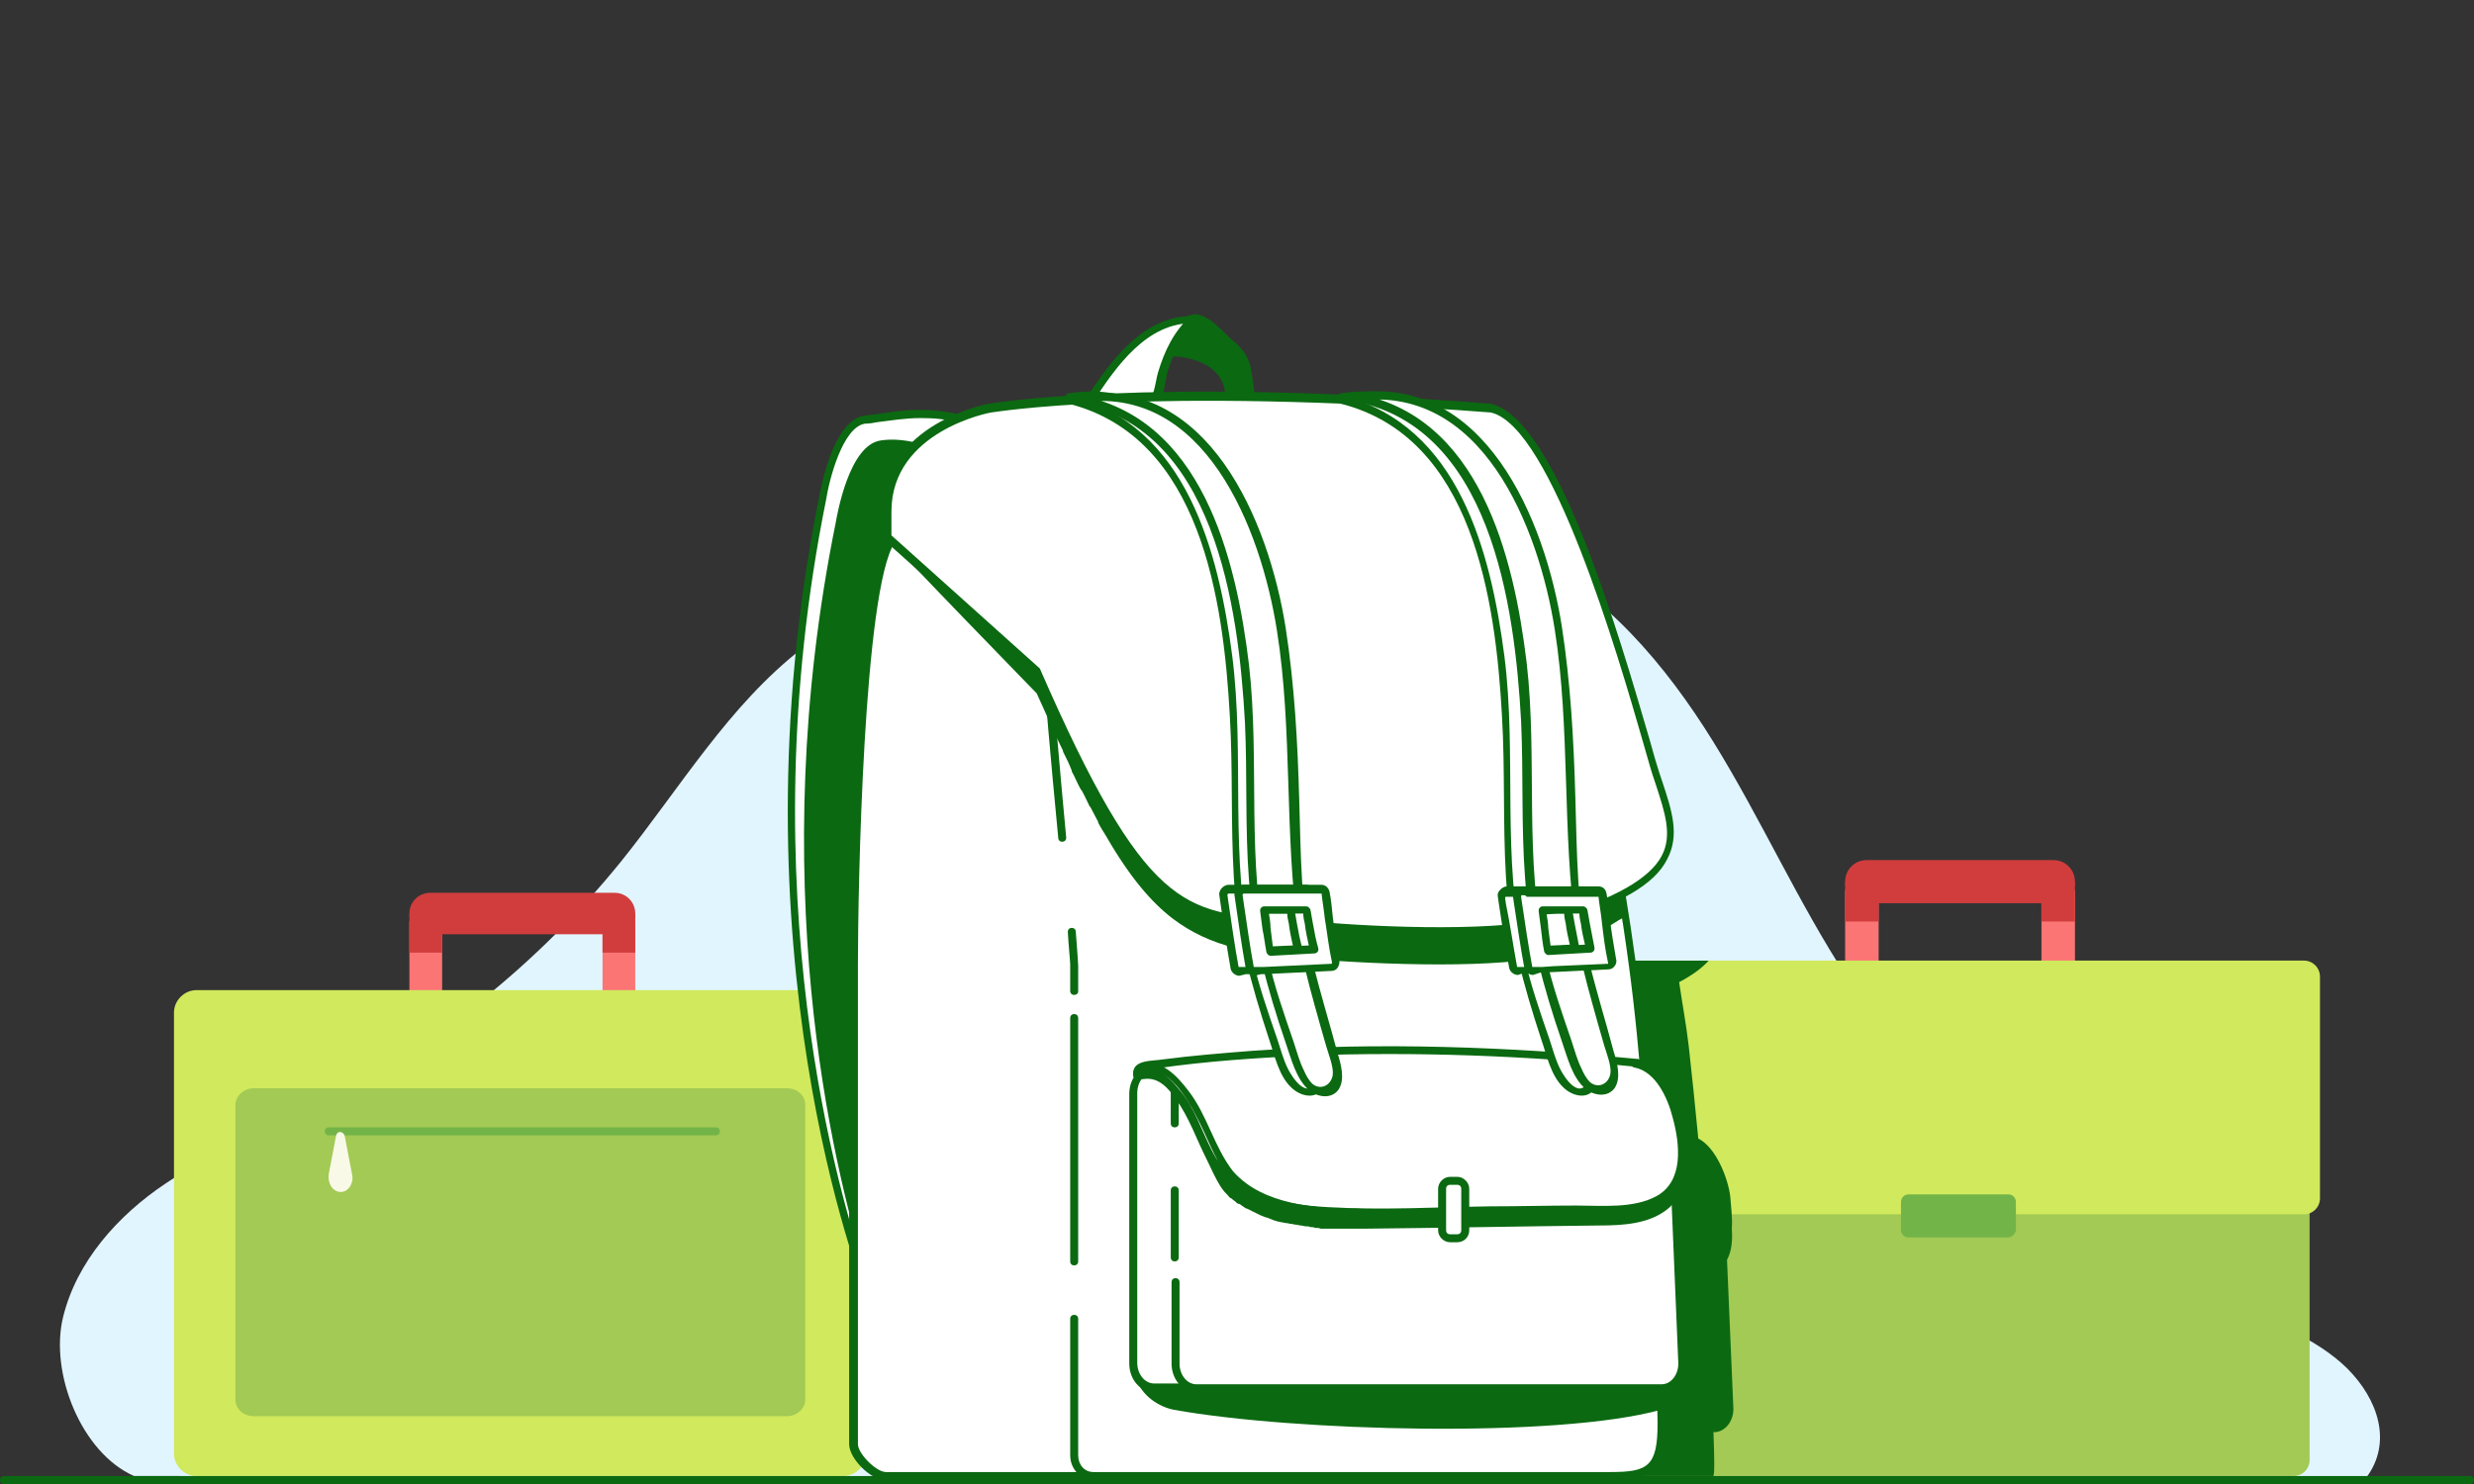 <?xml version="1.0" encoding="utf-8"?>
<!-- Generator: Adobe Illustrator 22.0.1, SVG Export Plug-In . SVG Version: 6.00 Build 0)  -->
<svg version="1.1" id="Layer_1" xmlns="http://www.w3.org/2000/svg" xmlns:xlink="http://www.w3.org/1999/xlink" x="0px" y="0px"
	 width="310px" height="186px" viewBox="0 0 310 186" style="enable-background:new 0 0 310 186;" xml:space="preserve">
<rect x="0" y="0" width="310" height="186" fill="#333333" stroke="none"/>
<style type="text/css">
	.st0{fill:none;}
	.st1{fill:#FFFFFF;}
	.st2{fill:#E1F5FF;}
	.st3{fill:#ED5958;}
	.st4{fill:#D0E95D;}
	.st5{fill:#F4FCA0;}
	.st6{fill:#127045;}
	.st7{fill:#A2CA54;}
	.st8{fill:#FDAEAF;}
	.st9{fill:#0B6911;}
	.st10{fill:#DBE684;}
	.st11{fill:#4C9734;}
	.st12{clip-path:url(#SVGID_2_);}
	.st13{opacity:0.247;clip-path:url(#SVGID_4_);fill:none;}
	.st14{clip-path:url(#SVGID_6_);}
	.st15{clip-path:url(#SVGID_8_);}
	.st16{fill:#73B448;}
	.st17{fill:#356D4A;}
	.st18{fill:#E30613;}
	.st19{fill:#C8D400;}
	.st20{fill:#76B82A;}
	.st21{fill:#B70E0C;}
	.st22{fill:#94CE28;}
	.st23{clip-path:url(#SVGID_10_);}
	.st24{opacity:0.247;clip-path:url(#SVGID_12_);fill:none;}
	.st25{clip-path:url(#SVGID_14_);}
	.st26{opacity:0.5;}
	.st27{clip-path:url(#SVGID_18_);}
	.st28{fill:#BFD730;}
	.st29{fill-rule:evenodd;clip-rule:evenodd;fill:#ED1D24;}
	.st30{fill-rule:evenodd;clip-rule:evenodd;fill:#72BF44;}
	.st31{fill-rule:evenodd;clip-rule:evenodd;fill:#BA131A;}
	.st32{fill:#F9F9E8;}
	.st33{opacity:0.247;fill:none;}
	.st34{clip-path:url(#SVGID_22_);}
	.st35{fill:#BA131A;}
	.st36{fill:#EF5854;}
	.st37{clip-path:url(#SVGID_26_);}
	.st38{fill:#3B7F0E;}
	.st39{clip-path:url(#SVGID_30_);}
	.st40{opacity:0.247;clip-path:url(#SVGID_32_);}
	.st41{clip-path:url(#SVGID_34_);}
	.st42{opacity:0.247;clip-path:url(#SVGID_36_);}
	.st43{fill:#4F953A;}
	.st44{clip-path:url(#SVGID_38_);}
	.st45{fill:#BED441;}
	.st46{fill-rule:evenodd;clip-rule:evenodd;fill:#74BC4C;}
	.st47{fill:#3D7E1A;}
	.st48{fill:#FFFFFF;stroke:#0B6911;stroke-miterlimit:10;}
	.st49{clip-path:url(#SVGID_40_);}
	.st50{clip-path:url(#SVGID_42_);}
	.st51{opacity:0.247;clip-path:url(#SVGID_44_);}
	.st52{fill:#ED1D24;}
	.st53{clip-path:url(#SVGID_46_);}
	.st54{clip-path:url(#SVGID_48_);}
	.st55{clip-path:url(#SVGID_50_);}
	.st56{clip-path:url(#SVGID_52_);}
	.st57{opacity:0.247;clip-path:url(#SVGID_54_);}
	.st58{clip-path:url(#SVGID_56_);}
	.st59{opacity:0.247;clip-path:url(#SVGID_58_);}
	.st60{clip-path:url(#SVGID_60_);}
	.st61{opacity:0.247;clip-path:url(#SVGID_62_);}
	.st62{fill:#DAE488;}
	.st63{clip-path:url(#SVGID_66_);}
	.st64{fill:#136818;}
	.st65{fill:#A2C85B;}
	.st66{clip-path:url(#SVGID_68_);}
	.st67{fill-rule:evenodd;clip-rule:evenodd;fill:#E9222D;}
	.st68{fill-rule:evenodd;clip-rule:evenodd;fill:#B71721;}
	.st69{clip-path:url(#SVGID_70_);}
	.st70{clip-path:url(#SVGID_72_);}
	.st71{clip-path:url(#SVGID_76_);}
	.st72{clip-path:url(#SVGID_78_);}
	.st73{clip-path:url(#SVGID_80_);}
	.st74{clip-path:url(#SVGID_82_);}
	.st75{clip-path:url(#SVGID_84_);}
	.st76{clip-path:url(#SVGID_86_);}
	.st77{clip-path:url(#SVGID_88_);}
	.st78{clip-path:url(#SVGID_90_);}
	.st79{clip-path:url(#SVGID_92_);}
	.st80{clip-path:url(#SVGID_94_);}
	.st81{clip-path:url(#SVGID_96_);}
	.st82{clip-path:url(#SVGID_100_);}
	.st83{fill:#B71721;}
	.st84{fill:#EC5958;}
	.st85{clip-path:url(#SVGID_104_);}
	.st86{clip-path:url(#SVGID_106_);}
	.st87{opacity:0.35;}
	.st88{clip-path:url(#SVGID_108_);}
	.st89{fill-rule:evenodd;clip-rule:evenodd;fill:#FDAEAF;}
	.st90{fill-rule:evenodd;clip-rule:evenodd;fill:#73B448;}
	.st91{fill-rule:evenodd;clip-rule:evenodd;fill:#ED5958;}
	.st92{fill-rule:evenodd;clip-rule:evenodd;fill:#ED1C24;}
	.st93{fill-rule:evenodd;clip-rule:evenodd;fill:#46A41A;}
	.st94{fill-rule:evenodd;clip-rule:evenodd;fill:#BA141A;}
	.st95{clip-path:url(#SVGID_110_);}
	.st96{clip-path:url(#SVGID_112_);}
	.st97{clip-path:url(#SVGID_114_);}
	.st98{clip-path:url(#SVGID_116_);fill:#0B6911;}
	.st99{clip-path:url(#SVGID_118_);}
	.st100{opacity:0.247;clip-path:url(#SVGID_120_);}
	.st101{clip-path:url(#SVGID_122_);}
	.st102{opacity:0.247;clip-path:url(#SVGID_124_);}
	.st103{clip-path:url(#SVGID_126_);}
	.st104{opacity:0.61;}
	.st105{fill:none;stroke:#FFFFFF;stroke-width:4;stroke-linecap:round;stroke-miterlimit:10;}
	.st106{clip-path:url(#SVGID_128_);}
	.st107{opacity:0.247;clip-path:url(#SVGID_130_);}
	.st108{clip-path:url(#SVGID_132_);}
	.st109{opacity:0.247;clip-path:url(#SVGID_134_);}
	.st110{clip-path:url(#SVGID_136_);fill:#FFFFFF;}
	.st111{clip-path:url(#SVGID_136_);}
	.st112{fill:#FFFFFF;stroke:#0B6911;stroke-linecap:round;stroke-miterlimit:10;}
	.st113{fill:#5AA5FB;}
	.st114{clip-path:url(#SVGID_138_);}
	.st115{clip-path:url(#SVGID_140_);}
	.st116{fill:#F1FF8D;}
	.st117{fill-rule:evenodd;clip-rule:evenodd;fill:#A2CA54;}
	.st118{clip-path:url(#SVGID_142_);}
	.st119{clip-path:url(#SVGID_144_);}
	.st120{clip-path:url(#SVGID_148_);}
	.st121{clip-path:url(#SVGID_150_);}
	.st122{clip-path:url(#SVGID_152_);}
	.st123{clip-path:url(#SVGID_154_);}
	.st124{fill:none;stroke:#FFFFFF;stroke-linecap:round;stroke-miterlimit:10;}
	.st125{clip-path:url(#SVGID_156_);fill:#0B6911;}
	.st126{clip-path:url(#SVGID_158_);}
	.st127{opacity:0.247;clip-path:url(#SVGID_160_);}
	.st128{clip-path:url(#SVGID_162_);}
	.st129{opacity:0.247;clip-path:url(#SVGID_164_);}
	.st130{clip-path:url(#SVGID_166_);}
	.st131{clip-path:url(#SVGID_168_);}
	.st132{fill:#0B6911;stroke:#0B6911;stroke-width:4.000000e-02;stroke-miterlimit:10;}
	.st133{fill:#0B6911;stroke:#0B6911;stroke-width:8.000000e-02;stroke-miterlimit:10;}
	.st134{fill:#0B6911;stroke:#0B6911;stroke-width:0.12;stroke-miterlimit:10;}
	.st135{fill:#0B6911;stroke:#0B6911;stroke-width:0.16;stroke-miterlimit:10;}
	.st136{fill:#0B6911;stroke:#0B6911;stroke-width:0.2;stroke-miterlimit:10;}
	.st137{fill:#0B6911;stroke:#0B6911;stroke-width:0.24;stroke-miterlimit:10;}
	.st138{fill:#0B6911;stroke:#0B6911;stroke-width:0.28;stroke-miterlimit:10;}
	.st139{fill:#0B6911;stroke:#0B6911;stroke-width:0.32;stroke-miterlimit:10;}
	.st140{fill:#0B6911;stroke:#0B6911;stroke-width:0.36;stroke-miterlimit:10;}
	.st141{fill:#0B6911;stroke:#0B6911;stroke-width:0.4;stroke-miterlimit:10;}
	.st142{fill:#0B6911;stroke:#0B6911;stroke-width:0.44;stroke-miterlimit:10;}
	.st143{fill:#0B6911;stroke:#0B6911;stroke-width:0.48;stroke-miterlimit:10;}
	.st144{fill:#0B6911;stroke:#0B6911;stroke-width:0.52;stroke-miterlimit:10;}
	.st145{fill:#0B6911;stroke:#0B6911;stroke-width:0.56;stroke-miterlimit:10;}
	.st146{fill:#0B6911;stroke:#0B6911;stroke-width:0.6;stroke-miterlimit:10;}
	.st147{fill:#0B6911;stroke:#0B6911;stroke-width:0.64;stroke-miterlimit:10;}
	.st148{fill:#0B6911;stroke:#0B6911;stroke-width:0.68;stroke-miterlimit:10;}
	.st149{fill:#0B6911;stroke:#0B6911;stroke-width:0.72;stroke-miterlimit:10;}
	.st150{fill:#0B6911;stroke:#0B6911;stroke-width:0.76;stroke-miterlimit:10;}
	.st151{fill:#0B6911;stroke:#0B6911;stroke-width:0.8;stroke-miterlimit:10;}
	.st152{fill:#0B6911;stroke:#0B6911;stroke-width:0.84;stroke-miterlimit:10;}
	.st153{fill:#0B6911;stroke:#0B6911;stroke-width:0.88;stroke-miterlimit:10;}
	.st154{fill:#0B6911;stroke:#0B6911;stroke-width:0.92;stroke-miterlimit:10;}
	.st155{fill:#0B6911;stroke:#0B6911;stroke-width:0.96;stroke-miterlimit:10;}
	.st156{fill:#0B6911;stroke:#0B6911;stroke-miterlimit:10;}
	.st157{opacity:0.3;}
	.st158{clip-path:url(#SVGID_170_);}
	.st159{opacity:0.247;clip-path:url(#SVGID_172_);}
	.st160{clip-path:url(#SVGID_174_);}
	.st161{opacity:0.247;clip-path:url(#SVGID_176_);}
	.st162{clip-path:url(#SVGID_178_);}
	.st163{clip-path:url(#SVGID_180_);}
	.st164{opacity:0.247;clip-path:url(#SVGID_182_);}
	.st165{clip-path:url(#SVGID_184_);}
	.st166{opacity:0.247;clip-path:url(#SVGID_186_);}
	.st167{fill:#EA5A5C;}
	.st168{fill:#E1F4FD;}
	.st169{fill:none;stroke:#FFFFFF;stroke-miterlimit:10;}
	.st170{clip-path:url(#SVGID_190_);}
	.st171{fill:none;stroke:#136818;stroke-miterlimit:10;}
	.st172{fill:none;stroke:#136818;stroke-width:0.945;stroke-linecap:round;stroke-miterlimit:10;}
	.st173{fill:none;stroke:#136818;stroke-width:1.02;stroke-linecap:round;stroke-miterlimit:10;}
	.st174{fill:#FAADAF;}
	.st175{clip-path:url(#SVGID_194_);}
	.st176{fill:#FFFFFF;stroke:#136818;stroke-width:0.945;stroke-linecap:round;stroke-miterlimit:10;}
	.st177{clip-path:url(#SVGID_200_);}
	.st178{clip-path:url(#SVGID_210_);}
	.st179{fill:#75B24E;}
	.st180{fill:#CFE667;}
	.st181{clip-path:url(#SVGID_214_);}
	.st182{fill:#7F2C28;}
	.st183{clip-path:url(#SVGID_216_);}
	.st184{clip-path:url(#SVGID_218_);}
	.st185{clip-path:url(#SVGID_220_);}
	.st186{opacity:0.247;clip-path:url(#SVGID_222_);}
	.st187{clip-path:url(#SVGID_224_);}
	.st188{opacity:0.247;clip-path:url(#SVGID_226_);}
	.st189{clip-path:url(#SVGID_228_);}
	.st190{opacity:0.247;clip-path:url(#SVGID_230_);}
	.st191{clip-path:url(#SVGID_232_);}
	.st192{clip-path:url(#SVGID_234_);}
	.st193{opacity:0.247;clip-path:url(#SVGID_236_);}
	.st194{clip-path:url(#SVGID_238_);}
	.st195{opacity:0.247;clip-path:url(#SVGID_240_);}
	.st196{clip-path:url(#SVGID_242_);}
	.st197{clip-path:url(#SVGID_244_);}
	.st198{opacity:0.247;clip-path:url(#SVGID_246_);}
	.st199{fill:#FC7575;}
	.st200{fill:#D13D3D;}
	.st201{clip-path:url(#SVGID_248_);}
	.st202{opacity:0.247;clip-path:url(#SVGID_250_);}
	.st203{clip-path:url(#SVGID_252_);}
	.st204{opacity:0.247;clip-path:url(#SVGID_254_);}
	.st205{clip-path:url(#SVGID_256_);}
	.st206{clip-path:url(#SVGID_258_);}
	.st207{opacity:0.247;clip-path:url(#SVGID_260_);}
	.st208{clip-path:url(#SVGID_262_);}
	.st209{clip-path:url(#SVGID_264_);}
	.st210{clip-path:url(#SVGID_268_);}
	.st211{clip-path:url(#SVGID_270_);}
	.st212{clip-path:url(#SVGID_272_);}
	.st213{fill:#B62226;}
	.st214{clip-path:url(#SVGID_274_);}
	.st215{opacity:0.247;clip-path:url(#SVGID_276_);}
	.st216{clip-path:url(#SVGID_278_);}
	.st217{clip-path:url(#SVGID_280_);}
	.st218{clip-path:url(#SVGID_282_);}
	.st219{opacity:0.247;clip-path:url(#SVGID_284_);}
	.st220{clip-path:url(#SVGID_286_);}
	.st221{opacity:0.247;clip-path:url(#SVGID_288_);}
	.st222{clip-path:url(#SVGID_290_);}
	.st223{opacity:0.247;clip-path:url(#SVGID_292_);}
	.st224{clip-path:url(#SVGID_294_);}
	.st225{opacity:0.247;clip-path:url(#SVGID_296_);}
	.st226{clip-path:url(#SVGID_298_);}
	.st227{opacity:0.247;clip-path:url(#SVGID_300_);}
	.st228{clip-path:url(#SVGID_302_);}
	.st229{opacity:0.247;clip-path:url(#SVGID_304_);}
	.st230{clip-path:url(#SVGID_306_);}
	.st231{opacity:0.247;clip-path:url(#SVGID_308_);}
	.st232{clip-path:url(#SVGID_310_);}
	.st233{fill:#94CB39;}
	.st234{clip-path:url(#SVGID_312_);}
	.st235{clip-path:url(#SVGID_314_);}
	.st236{clip-path:url(#SVGID_316_);}
	.st237{clip-path:url(#SVGID_318_);}
	.st238{clip-path:url(#SVGID_322_);}
	.st239{clip-path:url(#SVGID_324_);}
	.st240{clip-path:url(#SVGID_326_);}
	.st241{clip-path:url(#SVGID_328_);}
	.st242{clip-path:url(#SVGID_330_);}
	.st243{clip-path:url(#SVGID_332_);}
	.st244{clip-path:url(#SVGID_334_);}
	.st245{clip-path:url(#SVGID_336_);}
	.st246{opacity:0.247;clip-path:url(#SVGID_338_);}
	.st247{clip-path:url(#SVGID_340_);}
	.st248{opacity:0.247;clip-path:url(#SVGID_342_);}
	.st249{clip-path:url(#SVGID_344_);}
	.st250{opacity:0.247;clip-path:url(#SVGID_346_);}
	.st251{clip-path:url(#SVGID_348_);}
	.st252{opacity:0.247;clip-path:url(#SVGID_350_);}
	.st253{clip-path:url(#SVGID_352_);}
	.st254{opacity:0.247;clip-path:url(#SVGID_354_);}
	.st255{clip-path:url(#SVGID_356_);}
	.st256{opacity:0.247;clip-path:url(#SVGID_358_);}
	.st257{clip-path:url(#SVGID_360_);}
	.st258{opacity:0.247;clip-path:url(#SVGID_362_);}
	.st259{clip-path:url(#SVGID_364_);}
	.st260{clip-path:url(#SVGID_366_);}
	.st261{clip-path:url(#SVGID_370_);}
	.st262{clip-path:url(#SVGID_372_);}
	.st263{clip-path:url(#SVGID_374_);}
	.st264{clip-path:url(#SVGID_376_);}
	.st265{clip-path:url(#SVGID_378_);}
	.st266{clip-path:url(#SVGID_380_);}
	.st267{opacity:0.247;clip-path:url(#SVGID_382_);}
	.st268{clip-path:url(#SVGID_384_);}
	.st269{fill:#FFAEAE;}
	.st270{clip-path:url(#SVGID_386_);}
	.st271{clip-path:url(#SVGID_388_);}
	.st272{clip-path:url(#SVGID_392_);}
	.st273{clip-path:url(#SVGID_395_);}
	.st274{clip-path:url(#SVGID_396_);}
	.st275{clip-path:url(#SVGID_398_);}
	.st276{clip-path:url(#SVGID_400_);}
	.st277{clip-path:url(#SVGID_404_);}
	.st278{clip-path:url(#SVGID_406_);}
	.st279{clip-path:url(#SVGID_408_);}
	.st280{clip-path:url(#SVGID_410_);}
	.st281{clip-path:url(#SVGID_412_);}
	.st282{clip-path:url(#SVGID_414_);}
	.st283{clip-path:url(#SVGID_416_);}
	.st284{clip-path:url(#SVGID_418_);}
	.st285{clip-path:url(#SVGID_422_);}
	.st286{clip-path:url(#SVGID_430_);}
	.st287{clip-path:url(#SVGID_432_);}
	.st288{clip-path:url(#SVGID_434_);}
	.st289{clip-path:url(#SVGID_436_);}
	.st290{clip-path:url(#SVGID_438_);}
	.st291{clip-path:url(#SVGID_440_);}
	.st292{clip-path:url(#SVGID_442_);}
	.st293{clip-path:url(#SVGID_444_);}
	.st294{clip-path:url(#SVGID_446_);}
	.st295{clip-path:url(#SVGID_448_);}
	.st296{clip-path:url(#SVGID_450_);}
	.st297{clip-path:url(#SVGID_452_);}
	.st298{clip-path:url(#SVGID_454_);}
	.st299{clip-path:url(#SVGID_456_);}
	.st300{clip-path:url(#SVGID_458_);}
	.st301{clip-path:url(#SVGID_460_);}
	.st302{clip-path:url(#SVGID_462_);}
	.st303{clip-path:url(#SVGID_464_);}
	.st304{clip-path:url(#SVGID_466_);}
	.st305{clip-path:url(#SVGID_468_);}
	.st306{opacity:0.247;clip-path:url(#SVGID_470_);}
	.st307{clip-path:url(#SVGID_472_);}
	.st308{opacity:0.247;clip-path:url(#SVGID_474_);}
	.st309{clip-path:url(#SVGID_476_);}
	.st310{opacity:0.247;clip-path:url(#SVGID_478_);}
	.st311{clip-path:url(#SVGID_480_);}
	.st312{opacity:0.247;clip-path:url(#SVGID_482_);}
	.st313{clip-path:url(#SVGID_484_);}
	.st314{opacity:0.247;clip-path:url(#SVGID_486_);}
	.st315{clip-path:url(#SVGID_488_);}
	.st316{opacity:0.247;clip-path:url(#SVGID_490_);}
	.st317{clip-path:url(#SVGID_492_);}
	.st318{opacity:0.247;clip-path:url(#SVGID_494_);}
	.st319{clip-path:url(#SVGID_496_);}
	.st320{opacity:0.247;clip-path:url(#SVGID_498_);}
	.st321{clip-path:url(#SVGID_500_);}
	.st322{clip-path:url(#SVGID_502_);}
	.st323{clip-path:url(#SVGID_504_);}
	.st324{clip-path:url(#SVGID_506_);}
	.st325{clip-path:url(#SVGID_508_);}
	.st326{clip-path:url(#SVGID_510_);}
	.st327{opacity:0.247;clip-path:url(#SVGID_512_);}
	.st328{clip-path:url(#SVGID_514_);}
	.st329{clip-path:url(#SVGID_516_);}
	
		.st330{fill:none;stroke:#4C9734;stroke-linecap:round;stroke-linejoin:round;stroke-miterlimit:10;stroke-dasharray:1.627,4.067;}
	.st331{clip-path:url(#SVGID_518_);fill:#0B6911;}
	.st332{clip-path:url(#SVGID_520_);}
	.st333{clip-path:url(#SVGID_522_);}
	.st334{clip-path:url(#SVGID_524_);}
	.st335{clip-path:url(#SVGID_526_);}
	.st336{clip-path:url(#SVGID_528_);}
	.st337{clip-path:url(#SVGID_531_);}
	.st338{clip-path:url(#SVGID_534_);}
	.st339{clip-path:url(#SVGID_536_);}
	.st340{clip-path:url(#SVGID_538_);}
	.st341{clip-path:url(#SVGID_540_);}
	.st342{clip-path:url(#SVGID_543_);}
	.st343{clip-path:url(#SVGID_546_);}
	.st344{clip-path:url(#SVGID_548_);}
	.st345{clip-path:url(#SVGID_550_);}
	.st346{clip-path:url(#SVGID_552_);}
	.st347{clip-path:url(#SVGID_554_);}
	.st348{clip-path:url(#SVGID_556_);}
	.st349{clip-path:url(#SVGID_558_);}
	.st350{opacity:0.247;clip-path:url(#SVGID_560_);}
	.st351{clip-path:url(#SVGID_562_);}
	.st352{clip-path:url(#SVGID_564_);}
	.st353{fill:#0B6911;stroke:#0B6911;stroke-linecap:round;stroke-miterlimit:10;}
	.st354{clip-path:url(#SVGID_566_);}
	.st355{clip-path:url(#SVGID_568_);}
	.st356{opacity:0.247;clip-path:url(#SVGID_570_);}
	.st357{clip-path:url(#SVGID_572_);}
	.st358{opacity:0.247;clip-path:url(#SVGID_574_);}
	.st359{clip-path:url(#SVGID_576_);}
	.st360{clip-path:url(#SVGID_578_);}
	.st361{clip-path:url(#SVGID_580_);}
	.st362{clip-path:url(#SVGID_582_);}
	.st363{clip-path:url(#SVGID_584_);}
	.st364{fill:none;stroke:#0B6911;stroke-linecap:round;stroke-linejoin:round;stroke-miterlimit:10;}
	.st365{fill:none;stroke:#0B6911;stroke-width:1.005;stroke-linecap:round;stroke-linejoin:round;stroke-miterlimit:10;}
	.st366{clip-path:url(#SVGID_586_);}
	.st367{opacity:0.247;clip-path:url(#SVGID_588_);}
	.st368{clip-path:url(#SVGID_590_);}
	.st369{clip-path:url(#SVGID_592_);}
	.st370{clip-path:url(#SVGID_594_);}
	.st371{clip-path:url(#SVGID_596_);}
	.st372{opacity:0.247;clip-path:url(#SVGID_598_);}
	.st373{clip-path:url(#SVGID_600_);}
	.st374{opacity:0.247;clip-path:url(#SVGID_602_);}
	.st375{clip-path:url(#SVGID_604_);}
	.st376{clip-path:url(#SVGID_606_);}
	.st377{clip-path:url(#SVGID_612_);}
	.st378{clip-path:url(#SVGID_614_);}
	.st379{clip-path:url(#SVGID_616_);}
	.st380{clip-path:url(#SVGID_618_);}
	.st381{clip-path:url(#SVGID_620_);}
	.st382{clip-path:url(#SVGID_624_);}
	.st383{clip-path:url(#SVGID_628_);}
	.st384{clip-path:url(#SVGID_630_);}
</style>
<g>
	<g>
		<defs>
			<rect id="SVGID_161_" x="-1208" y="-288" width="310" height="186"/>
		</defs>
		<clipPath id="SVGID_2_">
			<use xlink:href="#SVGID_161_"  style="overflow:visible;"/>
		</clipPath>
		<g class="st12">
			<defs>
				<rect id="SVGID_163_" x="-1472" y="-502.5" width="1600" height="2462.3"/>
			</defs>
			<clipPath id="SVGID_4_">
				<use xlink:href="#SVGID_163_"  style="overflow:visible;"/>
			</clipPath>
		</g>
	</g>
</g>
<g>
	<g>
		<defs>
			<rect id="SVGID_173_" x="-1208" width="310" height="186"/>
		</defs>
		<clipPath id="SVGID_6_">
			<use xlink:href="#SVGID_173_"  style="overflow:visible;"/>
		</clipPath>
		<g class="st14">
			<defs>
				<rect id="SVGID_175_" x="-1472" y="-214.5" width="1600" height="2462.3"/>
			</defs>
			<clipPath id="SVGID_8_">
				<use xlink:href="#SVGID_175_"  style="overflow:visible;"/>
			</clipPath>
		</g>
	</g>
</g>
<g>
	<g>
		<defs>
			<rect id="SVGID_183_" x="-1208" y="345" width="310" height="186"/>
		</defs>
		<clipPath id="SVGID_10_">
			<use xlink:href="#SVGID_183_"  style="overflow:visible;"/>
		</clipPath>
		<g class="st23">
			<defs>
				<rect id="SVGID_185_" x="-1472" y="130.5" width="1600" height="2462.3"/>
			</defs>
			<clipPath id="SVGID_12_">
				<use xlink:href="#SVGID_185_"  style="overflow:visible;"/>
			</clipPath>
		</g>
	</g>
</g>
<g>
	<g>
		<defs>
			<rect id="SVGID_237_" y="-288" width="310" height="186"/>
		</defs>
		<clipPath id="SVGID_14_">
			<use xlink:href="#SVGID_237_"  style="overflow:visible;"/>
		</clipPath>
		<g class="st25">
			<defs>
				<rect id="SVGID_239_" x="-264" y="-502.5" width="1600" height="2462.3"/>
			</defs>
			<clipPath id="SVGID_16_">
				<use xlink:href="#SVGID_239_"  style="overflow:visible;"/>
			</clipPath>
		</g>
	</g>
</g>
<g>
	<g>
		<defs>
			<rect id="SVGID_243_" width="310" height="186"/>
		</defs>
		<clipPath id="SVGID_18_">
			<use xlink:href="#SVGID_243_"  style="overflow:visible;"/>
		</clipPath>
		<g class="st27">
			<defs>
				<rect id="SVGID_245_" x="-264" y="-214.5" width="1600" height="2462.3"/>
			</defs>
			<clipPath id="SVGID_20_">
				<use xlink:href="#SVGID_245_"  style="overflow:visible;"/>
			</clipPath>
			<g style="opacity:0.247;clip-path:url(#SVGID_20_);">
				<g>
					<rect x="-5" y="-4.9" class="st0" width="320" height="195.8"/>
				</g>
			</g>
		</g>
	</g>
</g>
<g>
	<g>
		<path class="st2" d="M16.8,185c-6.6-2.9-10.6-12.9-8.9-19.9s6.9-12.8,12.9-16.8c6-4,12.8-6.7,19.3-9.9
			c14.5-7.3,27.5-17.8,37.7-30.4c7.4-9.2,13.5-19.6,22.8-26.8c12.5-9.6,28.8-12.2,44.4-14.4c15.4-2.2,31.8-4.3,45.8,2.5
			c10.2,4.9,17.9,14,23.9,23.7c6,9.7,10.6,20.1,16.8,29.6c11.6,18,28.7,32.5,48.4,41c5,2.2,10.3,4.1,14.2,7.9
			c3.9,3.9,5.7,9.3,2.4,13.7"/>
	</g>
	<g>
		<g>
			<g>
				<g>
					<rect x="231.2" y="111.6" class="st199" width="4.2" height="14.9"/>
				</g>
				<g>
					<rect x="255.8" y="111.6" class="st199" width="4.2" height="14.9"/>
				</g>
			</g>
			<g>
				<path class="st200" d="M257.3,113.2h-23.4c-1.5,0-2.7-1.2-2.7-2.7v0c0-1.5,1.2-2.7,2.7-2.7h23.4c1.5,0,2.7,1.2,2.7,2.7v0
					C260,111.9,258.8,113.2,257.3,113.2z"/>
			</g>
			<g>
				<rect x="255.8" y="110.6" class="st200" width="4.2" height="4.9"/>
			</g>
			<g>
				<rect x="231.2" y="110.6" class="st200" width="4.2" height="4.9"/>
			</g>
		</g>
		<g>
			<path class="st7" d="M287.4,185h-84c-1.1,0-2-0.9-2-2v-32.9c0-1.1,0.9-2,2-2h84c1.1,0,2,0.9,2,2V183
				C289.4,184.1,288.5,185,287.4,185z"/>
		</g>
		<g>
			<path class="st4" d="M288.7,152.2H202c-1.1,0-2-0.9-2-2v-27.8c0-1.1,0.9-2,2-2h86.7c1.1,0,2,0.9,2,2v27.8
				C290.7,151.3,289.8,152.2,288.7,152.2z"/>
		</g>
		<g>
			<path class="st9" d="M214.8,183.5c0,0,0-1.5-0.1-4h0.1c1.3,0,2.4-1.3,2.4-2.9l-0.8-18.7c0.6-1.1,0.7-2.5,0.6-3.9
				c0.1-1.3-0.1-2.8-0.2-4.1c-0.3-2.3-1.8-6.1-4-7.2c-0.4-4.1-0.8-8.1-1.2-11.6c-0.3-2.6-0.8-5.3-1.2-8l0,0c1.7-0.9,2.9-1.8,3.7-2.7
				h-12.2c-1,0-1.8,0.8-1.8,1.8v28.2c0,0.8,0.6,1.5,1.3,1.8v31c0,1,0.8,1.8,1.8,1.8h11.5C214.8,184.6,214.8,184.1,214.8,183.5z"/>
		</g>
		<g>
			<path class="st16" d="M251.6,155.1h-12.4c-0.6,0-1-0.4-1-1v-3.4c0-0.6,0.4-1,1-1h12.4c0.6,0,1,0.4,1,1v3.4
				C252.6,154.6,252.1,155.1,251.6,155.1z"/>
		</g>
	</g>
	<g>
		<g>
			<g>
				<g>
					<rect x="51.3" y="115.5" class="st199" width="4.1" height="14.7"/>
				</g>
				<g>
					<rect x="75.5" y="115.5" class="st199" width="4.1" height="14.7"/>
				</g>
			</g>
			<g>
				<path class="st200" d="M77,117.1H53.9c-1.5,0-2.6-1.2-2.6-2.6v0c0-1.5,1.2-2.6,2.6-2.6H77c1.5,0,2.6,1.2,2.6,2.6v0
					C79.7,115.9,78.5,117.1,77,117.1z"/>
			</g>
			<g>
				<rect x="75.5" y="114.6" class="st200" width="4.1" height="4.8"/>
			</g>
			<g>
				<rect x="51.3" y="114.6" class="st200" width="4.1" height="4.8"/>
			</g>
		</g>
		<g>
			<path class="st4" d="M105.8,124.1H94.3H36.2H24.6c-1.5,0-2.8,1.3-2.8,2.8v11.5v32.3v11.5c0,1.5,1.3,2.8,2.8,2.8h11.5h58.1h11.5
				c1.5,0,2.8-1.3,2.8-2.8v-11.5v-32.3v-11.5C108.6,125.3,107.4,124.1,105.8,124.1z"/>
		</g>
		<g>
			<path class="st7" d="M98.6,136.4h-9.5H41.3h-9.5c-1.3,0-2.3,1-2.3,2.1v3.8v24.4v8.7c0,1.2,1,2.1,2.3,2.1h9.5h47.8h9.5
				c1.3,0,2.3-1,2.3-2.1v-8.7v-24.4v-3.8C100.9,137.3,99.9,136.4,98.6,136.4z"/>
		</g>
		<g>
			<g>
				<path class="st16" d="M89.7,142.3H41.2c-0.3,0-0.5-0.2-0.5-0.5c0-0.3,0.2-0.5,0.5-0.5h48.5c0.3,0,0.5,0.2,0.5,0.5
					C90.2,142.1,90,142.3,89.7,142.3z"/>
			</g>
		</g>
		<g>
			<path class="st32" d="M42.7,149.4L42.7,149.4c-1,0-1.7-1.1-1.5-2.3l0.9-4.7c0.1-0.7,0.9-0.7,1.1,0l0.9,4.7
				C44.4,148.2,43.7,149.4,42.7,149.4z"/>
		</g>
	</g>
	<g>
		<g>
			<path class="st9" d="M149.6,39.4c1.8-0.1,3.5,2.1,4.9,3.3c1,0.8,1.7,1.7,2.1,2.9c0.2,0.5,0.6,3.7,0.7,4.7c0,0-3-0.2-3.2-0.3
				c-0.5-0.2-0.6-0.9-0.7-1.4c-0.4-1.7-1.9-2.9-3.5-3.4c-1.6-0.6-3.4-0.6-5.1-0.6C145.1,42.7,147.5,39.7,149.6,39.4z"/>
		</g>
		<g>
			<g>
				<path class="st1" d="M136.5,50c0.7-1.1,2.9-4.5,3.3-4.9c3.3-3.3,6.9-5.3,9.7-5.1c-2.8,2.3-4,6.1-4.7,9.7c0,0.2-0.1,0.5-0.3,0.6
					c-0.1,0-0.1,0-0.2,0c-2.6,0-5.2,0-7.9-0.1"/>
			</g>
			<g>
				<g>
					<path class="st9" d="M137,50.3c2.9-4.4,6.7-9.9,12.6-9.8c-0.1-0.3-0.2-0.6-0.4-0.9c-2.1,1.9-3.3,4.4-4.1,7.1
						c-0.2,0.7-0.3,1.5-0.5,2.2c-0.4,1.2,0,0.8-1.2,0.9c-2.2,0.3-4.7,0-6.9-0.1c-0.6,0-0.6,1,0,1c2.3,0,4.6,0.1,6.9,0.1
						c0.9,0,1.4,0.2,1.9-0.5c0.7-1,0.7-3.2,1.2-4.3c0.7-2.2,1.8-4,3.5-5.5c0.3-0.3,0.1-0.8-0.4-0.9c-6.3-0.1-10.4,5.6-13.5,10.3
						C135.7,50.3,136.6,50.8,137,50.3L137,50.3z"/>
				</g>
			</g>
		</g>
		<g>
			<path class="st9" d="M108.9,161.8c0,0-17.2-42.5-5.8-99.2c0,0,1.5-9.5,5.3-10c3.4-0.4,7.3-1.5,12.7,0"/>
		</g>
		<g>
			<path class="st1" d="M105.3,65.7c0,0,1.5-9.5,5.3-10c2.8-0.4,6,0.7,10,1.9l0.6-4.9c-5.4-1.5-9.3-0.5-12.7,0
				c-3.8,0.5-5.3,10-5.3,10c-11.4,56.7,5.8,99.2,5.8,99.2l0.3-2.4C105,146.2,96.3,110.3,105.3,65.7z"/>
			<path class="st9" d="M109.1,163.8l-0.7-1.8c-0.2-0.4-17.1-43.3-5.8-99.5c0.2-1,1.7-9.8,5.7-10.4c0.5-0.1,1-0.1,1.6-0.2
				c3.1-0.5,6.7-1,11.3,0.3l0.4,0.1l-0.7,5.9l-1.4-0.4c-3.6-1.1-6.5-2-9-1.6c-2.8,0.4-4.5,7-4.9,9.6l0,0c-9,44.5-0.3,80.2,3.8,93.4
				l0,0.1L109.1,163.8z M115.4,52.4c-2,0-3.7,0.3-5.4,0.5c-0.5,0.1-1.1,0.2-1.6,0.2c-2.8,0.4-4.5,7-4.9,9.6
				c-9.9,49.1,1.9,87.9,5,96.9l0-0.2c-4.2-13.4-12.8-49.3-3.8-93.8c0.2-1.1,1.7-9.9,5.7-10.4c2.7-0.4,5.7,0.5,9.4,1.7l0.2,0.1
				l0.4-3.9C118.7,52.5,117,52.4,115.4,52.4z M105.3,65.7L105.3,65.7L105.3,65.7z"/>
		</g>
		<g>
			<path class="st1" d="M114.7,57.6c3.7-5,21.8-3.1,27.1,0c1.7,1,5.3,60.4,5.3,63.3v61.4c0,1.5-1.2,2.6-2.7,2.6h-33.6
				c-1.5,0-4-2.5-4-4v-60.1c0-2.2,0.3-46.4,4.7-53.2C112.6,62.3,113.5,59.4,114.7,57.6z"/>
			<path class="st9" d="M144.5,185.5h-33.6c-1.8,0-4.5-2.7-4.5-4.5v-60.1c0-0.5,0.2-46,4.8-53.4c1-5.5,1.9-8.4,3.2-10.2h0
				c3.8-5.2,22.3-3.3,27.8-0.1c0.5,0.3,1.3,0.8,3.6,31.3c1.1,14.9,2,30.9,2,32.4v61.4C147.7,184.1,146.3,185.5,144.5,185.5z
				 M115.2,57.9c-1.2,1.7-2.1,4.5-3,9.9l-0.1,0.2c-3.9,6-4.6,43.3-4.6,52.9V181c0,1.2,2.3,3.5,3.5,3.5h33.6c1.2,0,2.2-1,2.2-2.1
				v-61.4c0-3.8-3.5-60-5.2-62.9C136.3,55,118.6,53.2,115.2,57.9L115.2,57.9z M111.6,67.7L111.6,67.7L111.6,67.7z"/>
		</g>
		<g>
			<path class="st1" d="M133.2,104.9C131.4,86.6,129,59,131,57.6c4.7-3.2,53.8-4,58,0c4.2,4,12.3,38.7,15.6,63.3
				c3,22.2,3.6,57.5,3.6,57.5c0,5.8-1.5,6.6-6.4,6.6H137c-1.3,0-2.4-1.2-2.4-2.6v-17.1"/>
			<path class="st9" d="M201.8,185.5H137c-1.6,0-2.9-1.4-2.9-3.1v-17.1c0-0.3,0.2-0.5,0.5-0.5s0.5,0.2,0.5,0.5v17.1
				c0,1.2,0.8,2.1,1.9,2.1h64.8c4.7,0,5.9-0.7,5.9-6.1c0-0.3-0.6-35.5-3.6-57.4c-3.2-24.1-11.3-59-15.4-63
				c-3.6-3.5-52.4-3.4-57.4,0.1c-0.9,0.8-1.2,9.6,2.3,46.9c0,0.3-0.2,0.5-0.5,0.5c-0.3,0-0.5-0.2-0.5-0.5
				c-3.9-40.5-3.2-46.9-1.9-47.8c4.5-3.1,54.1-4.3,58.6,0.1c4.4,4.2,12.4,39.1,15.7,63.6c3,22,3.6,57.2,3.6,57.5
				C208.7,184.5,207,185.5,201.8,185.5z"/>
		</g>
		<g>
			<path class="st9" d="M134.6,158.6c-0.3,0-0.5-0.2-0.5-0.5v-30.5c0-0.3,0.2-0.5,0.5-0.5s0.5,0.2,0.5,0.5v30.5
				C135.1,158.4,134.9,158.6,134.6,158.6z"/>
		</g>
		<g>
			<path class="st1" d="M134.6,124.2v-0.5v-2.7c0-0.4-0.1-1.9-0.3-4.2"/>
			<path class="st9" d="M134.6,124.7c-0.3,0-0.5-0.2-0.5-0.5v-3.3c0-0.4-0.2-2.3-0.3-4.1c0-0.3,0.2-0.5,0.5-0.5
				c0.3,0,0.5,0.2,0.5,0.5c0.2,2.7,0.3,3.9,0.3,4.2v3.3C135.1,124.5,134.9,124.7,134.6,124.7z"/>
		</g>
		<g>
			<path class="st9" d="M203.3,112.1c-2.1,1.1-4.8,2.2-8.3,3.3c-6.4,2-22.1,1.4-30.4,0.6c-7.8-0.7-12.8-0.2-17.8-4
				c-0.1,0-0.1-0.1-0.2-0.1c-0.8-0.6-1.6-1.4-2.4-2.2c0,0-0.1-0.1-0.1-0.1c-0.3-0.3-0.5-0.6-0.8-0.9c0,0-0.1-0.1-0.1-0.1
				c-0.3-0.3-0.5-0.7-0.8-1c0,0-0.1-0.1-0.1-0.1c-0.3-0.4-0.6-0.7-0.8-1.1c0,0-0.1-0.1-0.1-0.1c-0.3-0.4-0.6-0.8-0.8-1.2
				c0-0.1-0.1-0.1-0.1-0.2c-0.3-0.4-0.6-0.9-0.9-1.4c0-0.1-0.1-0.1-0.1-0.1c-0.3-0.5-0.6-1-0.9-1.5c0,0-0.1-0.1-0.1-0.1
				c-0.3-0.5-0.6-1.1-1-1.7c0,0,0-0.1-0.1-0.1c-0.3-0.6-0.7-1.2-1-1.9c0,0,0-0.1-0.1-0.1c-0.3-0.7-0.7-1.3-1.1-2.1c0,0,0-0.1,0-0.1
				c-0.4-0.7-0.7-1.5-1.1-2.3c0,0,0,0,0-0.1c-0.4-0.8-0.8-1.6-1.2-2.4c0,0,0,0,0,0c-0.4-0.9-0.8-1.7-1.2-2.7
				c-0.6-1.3-1.2-2.6-1.8-4.1c0,0-15.5-13.9-18.2-16.3c0,0,0,0,0,0c-0.1,0.2,18.2,19,18.2,19c1.2,2.6,2.2,5,3.3,7.2c0,0,0,0,0,0.1
				c0.4,0.8,0.8,1.6,1.1,2.4c0,0,0,0.1,0,0.1c0.4,0.7,0.7,1.5,1.1,2.2c0,0,0,0.1,0.1,0.1c0.4,0.7,0.7,1.4,1,2c0,0,0,0.1,0.1,0.1
				c0.3,0.6,0.7,1.3,1,1.9c0,0,0,0.1,0,0.1c0.3,0.6,0.7,1.2,1,1.7c0,0,0,0,0,0c3,5.2,5.7,8.3,8.3,10.3c0,0,0,0,0,0
				c4.9,3.7,9.9,4.4,17.5,5.1c8.3,0.7,24,1.3,30.4-0.6c3.8-1.2,6.7-3.6,8.8-4.7C203.5,113.8,203.4,112.9,203.3,112.1z"/>
		</g>
		<g>
			<path class="st1" d="M194.9,115.4c-6.4,2-22.1,1.4-30.4,0.6c-15.3-1.4-19.9,1.9-34.7-32c0,0-18.6-16.7-18.6-16.7c0,0,0-3.3,0-3.3
				c0-10.6,12.9-12.9,12.9-12.9s18.7-3.4,62.8,0c9.1,2.1,18.5,38.8,20.7,45.9C210,104.6,212.8,109.9,194.9,115.4z"/>
			<path class="st9" d="M180.1,117.2c-5.6,0-11.4-0.3-15.7-0.7c-1.5-0.1-2.9-0.2-4.2-0.3c-12.3-0.8-17.5-1.1-30.9-31.9
				c-1.3-1.2-18.5-16.6-18.5-16.6c-0.2-0.2-0.2-0.2-0.2-3.7c0-10.9,13.2-13.4,13.3-13.4c0.2,0,19.3-3.4,62.9,0
				c8.3,1.9,16.1,29.1,19.9,42.1c0.5,1.8,0.9,3.2,1.2,4.1l0.4,1.2c1.2,3.6,2.2,6.7,0.6,9.7c-1.6,3.2-6,5.7-14,8.1
				C191.8,116.9,186.1,117.2,180.1,117.2z M111.7,67.1c18.5,16.6,18.5,16.6,18.5,16.6l0.1,0.1c13.2,30.3,18.2,30.6,30.1,31.4
				c1.3,0.1,2.7,0.2,4.2,0.3c8.8,0.8,24,1.3,30.2-0.6l0.1,0.5l-0.1-0.5c7.6-2.3,11.9-4.8,13.4-7.6c1.4-2.6,0.4-5.5-0.7-8.9l-0.4-1.2
				c-0.3-0.9-0.7-2.4-1.2-4.1c-3.1-10.8-11.5-39.7-19.1-41.4c-43.4-3.3-62.4,0-62.6,0c-0.1,0-12.5,2.3-12.5,12.4
				C111.7,64,111.7,66.4,111.7,67.1z"/>
		</g>
		<g>
			<path class="st9" d="M208,171.5c-15.2-0.4-66.4-1.5-65.8,0.8c0.7,2.8,3.3,4.1,4.9,4.4c15,2.7,48,3.6,61,0
				C208.2,176.7,208.1,173.8,208,171.5z"/>
		</g>
		<g>
			<path class="st1" d="M202.9,174h-58.3c-1.5,0-2.6-1.4-2.6-3.1v-33.8c0-1.7,1.2-3.1,2.6-3.1h57c1.5,0,2.6,1.4,2.6,3.1l1.3,33.8
				C205.5,172.6,204.3,174,202.9,174z"/>
			<path class="st9" d="M202.9,174.5h-58.3c-1.7,0-3.1-1.6-3.1-3.6v-33.8c0-2,1.4-3.6,3.1-3.6h57c1.7,0,3.1,1.6,3.1,3.6l1.3,33.8
				C206,172.8,204.6,174.5,202.9,174.5z M144.6,134.4c-1.2,0-2.1,1.2-2.1,2.6v33.8c0,1.5,1,2.6,2.1,2.6h58.3c1.2,0,2.1-1.2,2.1-2.6
				l-1.3-33.8c0-1.5-1-2.7-2.1-2.7H144.6z"/>
		</g>
		<g>
			<path class="st1" d="M147.2,140.8v-0.6v-3.1c0-1.7,1.2-3.1,2.6-3.1h54.4c1.5,0,5.3,4,5.3,5.8l1.3,31.1c0,1.7-1.2,3.1-2.6,3.1
				h-58.3c-1.5,0-2.6-1.4-2.6-3.1v-10.2"/>
			<path class="st9" d="M208.2,174.5h-58.3c-1.7,0-3.1-1.6-3.1-3.6v-10.2c0-0.3,0.2-0.5,0.5-0.5s0.5,0.2,0.5,0.5v10.2
				c0,1.5,1,2.6,2.1,2.6h58.3c1.2,0,2.1-1.2,2.1-2.6l-1.3-31.1c0-1.5-3.6-5.3-4.8-5.3h-54.4c-1.2,0-2.1,1.2-2.1,2.6v3.7
				c0,0.3-0.2,0.5-0.5,0.5s-0.5-0.2-0.5-0.5v-3.7c0-2,1.4-3.6,3.1-3.6h54.4c1.8,0,5.8,4.3,5.8,6.3l1.3,31.1
				C211.3,172.8,209.9,174.5,208.2,174.5z"/>
		</g>
		<g>
			<path class="st9" d="M147.2,158.1c-0.3,0-0.5-0.2-0.5-0.5v-8.4c0-0.3,0.2-0.5,0.5-0.5s0.5,0.2,0.5,0.5v8.4
				C147.7,157.9,147.5,158.1,147.2,158.1z"/>
		</g>
		<g>
			<path class="st9" d="M209,149.5c-2.3,1.9-5.6,2.1-8.6,2.1c-9.8,0.1-19.6,0.3-29.3,0.4c-0.6,0-1.1,0-1.7,0c-0.1,0-0.2,0-0.2,0
				c-0.3,0-0.6,0-0.8,0c-0.1,0-0.2,0-0.4,0c-0.3,0-0.5,0-0.8,0c-0.2,0-0.3,0-0.5,0c-0.2,0-0.5,0-0.7,0c-0.2,0-0.4,0-0.5,0
				c-0.2,0-0.5,0-0.7-0.1c-0.2,0-0.4,0-0.6-0.1c-0.2,0-0.4,0-0.6-0.1c-0.2,0-0.4-0.1-0.6-0.1c-0.2,0-0.4-0.1-0.6-0.1
				c-0.2,0-0.4-0.1-0.6-0.1c-0.2,0-0.4-0.1-0.6-0.1c-0.2,0-0.4-0.1-0.6-0.1c-0.2,0-0.4-0.1-0.5-0.1c-0.2-0.1-0.4-0.1-0.6-0.2
				c-0.2-0.1-0.3-0.1-0.5-0.2c-0.2-0.1-0.4-0.1-0.6-0.2c-0.2-0.1-0.3-0.1-0.5-0.2c-0.2-0.1-0.4-0.2-0.6-0.3
				c-0.2-0.1-0.3-0.1-0.4-0.2c-0.2-0.1-0.4-0.2-0.6-0.3c-0.1-0.1-0.3-0.1-0.4-0.2c-0.2-0.1-0.4-0.2-0.6-0.4
				c-0.1-0.1-0.2-0.2-0.4-0.2c-0.2-0.1-0.4-0.3-0.6-0.5c-0.1-0.1-0.2-0.2-0.3-0.2c-0.3-0.3-0.5-0.5-0.7-0.8c0,0,0,0,0,0
				c-2-2.4-2.8-5.6-4.3-8.2c-0.3-0.5-1.1-2.2-1.5-2.8c-0.2-0.3-2-1.8-2.3-2c-0.7,0.1-0.6,0.4-1.1,0.5c-0.3,0-0.5,0-0.8,0.1
				c-0.4,0.1-0.6,0.1-0.6,0.1s1.5-0.3,2.1-0.1c3.3,1.3,6.5,12,8.5,14.4c0,0,0,0,0,0c0.2,0.3,0.5,0.5,0.7,0.8
				c0.1,0.1,0.2,0.2,0.3,0.2c0.2,0.2,0.4,0.3,0.6,0.5c0.1,0.1,0.2,0.2,0.4,0.2c0.2,0.1,0.4,0.3,0.6,0.4c0.1,0.1,0.3,0.2,0.4,0.2
				c0.2,0.1,0.4,0.2,0.6,0.3c0.1,0.1,0.3,0.1,0.4,0.2c0.2,0.1,0.4,0.2,0.6,0.3c0.2,0.1,0.3,0.1,0.5,0.2c0.2,0.1,0.4,0.1,0.6,0.2
				c0.2,0.1,0.3,0.1,0.5,0.2c0.2,0.1,0.4,0.1,0.6,0.2c0.2,0,0.4,0.1,0.5,0.1c0.2,0,0.4,0.1,0.6,0.1c0.2,0,0.4,0.1,0.6,0.1
				c0.2,0,0.4,0.1,0.6,0.1c0.2,0,0.4,0.1,0.6,0.1c0.2,0,0.4,0.1,0.6,0.1c0.2,0,0.4,0,0.6,0.1c0.2,0,0.4,0,0.6,0.1
				c0.2,0,0.5,0,0.7,0.1c0.2,0,0.4,0,0.5,0c0.2,0,0.5,0,0.7,0c0.2,0,0.3,0,0.5,0c0.3,0,0.5,0,0.8,0c0.1,0,0.2,0,0.4,0
				c0.3,0,0.6,0,0.8,0c0.1,0,0.2,0,0.2,0c0.6,0,1.2,0,1.7,0c9.8-0.1,19.6-0.3,29.3-0.4c3,0,6.3-0.2,8.6-2.1c1.6-1.3,1.8-3.3,1.6-5.4
				C210.5,147.4,210.1,148.6,209,149.5z"/>
		</g>
		<g>
			<g>
				<g>
					<path class="st1" d="M204.9,133.3c2.9,0.3,5.1,5.3,5.5,8.2c0.3,2.9,0.9,6.1-1.4,7.9c-2.3,1.9-5.6,2.1-8.6,2.1
						c-9.8,0.1-19.6,0.3-29.3,0.4c-6,0.1-14.2-0.2-18-4.8c-2-2.4-2.8-5.6-4.3-8.2c-1.2-2.1-3.7-5.4-6-4.1c-0.5,0.3-0.2-0.7,0.1-0.9
						C142.9,133.9,166.2,129.5,204.9,133.3z"/>
				</g>
				<g>
					<g>
						<path class="st9" d="M204.8,133.8c2.7,0.5,4.2,3.9,4.8,6.3c0.9,3.3,1.4,7.9-2,9.8c-2.9,1.6-6.8,1.2-10.1,1.2
							c-3.6,0-7.2,0.1-10.8,0.1c-6.7,0.1-13.5,0.5-20.3,0.1c-5.8-0.3-11.7-1.5-14.6-7.1c-1.2-2.4-2.1-5-3.7-7.2
							c-0.9-1.2-2.6-3.3-4.3-3.1c-0.5,0.1-1.1,0.3-0.4,0.3c0.5,0,1.1-0.2,1.6-0.3c6.2-0.9,12.4-1.3,18.7-1.6
							c13.7-0.5,27.5,0,41.2,1.4c0.6,0.1,0.6-0.9,0-1c-15.9-1.5-31.9-2.1-47.9-1c-3.8,0.3-7.6,0.6-11.4,1.1c-1.2,0.2-3.7,0-3.6,1.8
							c0,0.3,0.2,0.5,0.5,0.5c0.5,0,0.9-0.3,1.3-0.3c1.3,0,2.3,1.2,3.1,2.1c1.1,1.4,1.9,2.9,2.6,4.5c1.2,2.7,2.3,5.4,4.6,7.3
							c4.4,3.5,10.9,3.6,16.3,3.6c8.5-0.1,17-0.2,25.6-0.3c4.7-0.1,13.9,1,15.1-5.5c0.7-4.2-0.9-12.8-6-13.8
							C204.4,132.7,204.1,133.7,204.8,133.8z"/>
					</g>
				</g>
			</g>
			<g>
				<g>
					<path class="st1" d="M143.4,133.8c0.2,0,0.5-0.1,0.8-0.1C143.9,133.7,143.7,133.7,143.4,133.8z"/>
					<path class="st9" d="M143.5,134.3l-0.3-1c0.3-0.1,0.6-0.2,1-0.2l0.1,1L143.5,134.3z"/>
				</g>
				<g>
					<g>
						<path class="st1" d="M154.1,147.1c-2.2-2.7-2.6-5.2-4.3-8.2c-1.1-1.8-3.5-5.1-5.6-5.2c-0.3,0-0.6,0.1-0.8,0.1
							c-0.1,0-0.2,0.1-0.2,0.1c0.1,0,0.2-0.1,0.2-0.1c-0.4,0.1-0.5,0.1-0.5,0.1c-0.4,0.1-0.7,1.1-0.1,0.9c2.3-1.2,4.8,2,6,4.1
							c1.6,2.7,2.3,5.8,4.3,8.2c3.7,4.4,11.3,4.9,17.2,4.8C164.5,152,157.6,151.3,154.1,147.1z"/>
					</g>
					<g>
						<g>
							<path class="st9" d="M154.5,146.8c-2.4-3.1-3.2-7-5.6-10.1c-1.3-1.7-3.4-4.1-5.8-3.2c-0.6,0.2-0.3,1.2,0.3,1
								c0.1,0,0.2-0.1,0.2-0.1c0.6-0.2,0.4-1.1-0.3-1c-0.8,0.1-1.4,0.5-1.3,1.4c0,0.3,0.2,0.5,0.5,0.5c0.8,0,1.2-0.2,2,0
								c1.2,0.3,2.1,1.4,2.8,2.4c0.8,1.1,1.5,2.4,2.1,3.7c1.3,2.8,2.3,5.7,4.7,7.6c4.4,3.5,10.8,3.6,16.2,3.6c0.6,0,0.6-1,0-1
								C164.9,151.4,158.3,151.1,154.5,146.8c-0.4-0.5-1.1,0.2-0.7,0.7c4,4.5,10.8,4.9,16.5,5c0-0.3,0-0.7,0-1
								c-6.8,0-14.9-0.3-18.4-7.2c-1.4-2.7-2.2-5.5-4.2-7.8c-0.7-0.9-1.6-1.8-2.6-2.2c-0.4-0.2-0.8-0.3-1.2-0.3
								c-0.6,0-1,0.4-0.2,0.3c-0.1-0.3-0.2-0.6-0.3-1c-0.1,0-0.2,0.1-0.2,0.1c-0.6,0.2-0.3,1.2,0.3,1c2.7-1.1,5.4,3.5,6.4,5.5
								c1.4,2.6,2.2,5.3,4,7.6C154.2,148,154.9,147.3,154.5,146.8z"/>
						</g>
					</g>
				</g>
			</g>
		</g>
		<g>
			<g>
				<g>
					<path class="st1" d="M134.1,49.8l-0.1,0.4c6.3,1.5,10.6,5.8,12.9,9.2c3.2,4.9,4.9,10.6,6,16.3c3.3,17.3,0.9,27.5,2.9,40.7
						c0.7,4.8,2.5,9.9,4.5,15.9c0.4,1.3,1.6,4.9,4,4.6c2.3-0.3,1-4.2,0.8-5c-1.6-5.7-3.1-10.6-3.7-15c-1.7-12.4-0.1-22-2.7-38.1
						c-1.2-7.3-3.2-14.8-7.7-20.7C146.4,52,141.5,48.4,134.1,49.8z"/>
				</g>
				<g>
					<g>
						<path class="st9" d="M133.7,49.6c0,0.1-0.1,0.2-0.1,0.4c-0.1,0.2,0.1,0.6,0.3,0.6c16.6,4.2,19.4,24.7,20.2,39.1
							c0.4,6.7,0.1,13.4,0.5,20.2c0.4,7.1,2.2,13.6,4.4,20.3c0.7,2,1.2,4.6,2.8,6.1c1,1,2.9,1.6,3.9,0.2c1-1.3,0.3-3.3-0.1-4.7
							c-1-3.7-2.2-7.3-3-11c-1.5-6.7-1.6-13.5-1.8-20.3c-0.2-7.2-0.5-14.4-1.7-21.5c-2-12.6-9-32.3-25.2-29.7
							c-0.6,0.1-0.4,1.1,0.3,1c15.3-2.4,22,16.7,23.9,28.5c2,12.6,0.9,25.5,2.7,38.1c0.5,3.3,1.3,6.4,2.2,9.6c0.5,1.8,1,3.6,1.5,5.4
							c0.2,0.8,0.8,2.2,0.6,3.1c-1.1,3.3-3.2,0-3.7-1c-0.6-1.2-0.9-2.4-1.3-3.6c-1.2-3.5-2.4-6.9-3.2-10.5
							c-2.9-12.3-0.9-25.2-2.5-37.7c-1.7-13-5.7-28.9-20.3-32.6c0.1,0.2,0.2,0.4,0.3,0.6c0-0.1,0.1-0.2,0.1-0.4
							C134.8,49.3,133.9,49,133.7,49.6z"/>
					</g>
				</g>
			</g>
			<g>
				<g>
					<path class="st1" d="M134.7,49.9c5.8,0.8,10.8,4.7,14.1,9.6s4.9,10.6,6,16.3c3.3,17.3,0.9,27.5,2.9,40.7
						c0.7,4.8,2.5,9.9,4.5,15.9c0.4,1.3,1.6,4.9,4,4.6c2.3-0.3,1-4.2,0.8-5c-1.6-5.7-3.1-10.6-3.7-15c-1.7-12.4-0.1-22-2.7-38.1
						c-1.2-7.3-3.2-14.8-7.7-20.7S142,48.6,134.7,49.9z"/>
				</g>
				<g>
					<g>
						<path class="st9" d="M134.5,50.4c17.7,2.9,20.7,25.7,21.5,40.2c0.3,6.6,0,13.2,0.5,19.7c0.5,7.1,2.3,13.7,4.6,20.4
							c0.7,2,1.3,4.6,3,6c1,0.8,2.7,1.1,3.6-0.1c0.9-1.3,0.3-3.3-0.1-4.6c-1-3.8-2.2-7.6-3.1-11.4c-1.5-6.6-1.5-13.5-1.7-20.3
							c-0.2-7.3-0.6-14.5-1.7-21.6c-2.1-13.3-9.7-31.9-26.4-29.2c-0.6,0.1-0.4,1.1,0.3,1C150.9,47.9,158,66.3,160,79
							c2,12.6,0.9,25.4,2.7,38c0.4,3,1.2,6,2,8.9c0.5,1.8,1,3.6,1.5,5.3c0.3,1,0.9,2.5,0.8,3.5c-0.2,1.4-1.6,2-2.6,1.1
							c-0.4-0.4-0.8-1.1-1-1.6c-0.6-1.2-0.9-2.4-1.3-3.6c-1.2-3.5-2.4-6.9-3.2-10.5c-2.8-12-1-24.6-2.4-36.8
							c-1.6-13.3-5.9-31.2-21.6-33.8C134.2,49.4,133.9,50.3,134.5,50.4z"/>
					</g>
				</g>
			</g>
		</g>
		<g>
			<g>
				<g>
					<path class="st1" d="M168.3,49.8l-0.1,0.4c6.3,1.5,10.6,5.8,12.9,9.2c3.2,4.9,4.9,10.6,6,16.3c3.3,17.3,0.9,27.5,2.9,40.7
						c0.7,4.8,2.5,9.9,4.5,15.9c0.4,1.3,1.6,4.9,4,4.6c2.3-0.3,1-4.2,0.8-5c-1.6-5.7-3.1-10.6-3.7-15c-1.7-12.4-0.1-22-2.7-38.1
						c-1.2-7.3-3.2-14.8-7.7-20.7S175.6,48.4,168.3,49.8z"/>
				</g>
				<g>
					<g>
						<path class="st9" d="M167.8,49.6c0,0.1-0.1,0.2-0.1,0.4c-0.1,0.2,0.1,0.6,0.3,0.6c16.6,4.2,19.4,24.7,20.2,39.1
							c0.4,6.7,0.1,13.4,0.5,20.2c0.4,7.1,2.2,13.6,4.4,20.3c0.7,2,1.2,4.6,2.8,6.1c1,1,2.9,1.6,3.9,0.2c1-1.3,0.3-3.3-0.1-4.7
							c-1-3.7-2.2-7.3-3-11c-1.5-6.7-1.6-13.5-1.8-20.3c-0.2-7.2-0.5-14.4-1.7-21.5c-2-12.6-9-32.3-25.2-29.7
							c-0.6,0.1-0.4,1.1,0.3,1c15.3-2.4,22,16.7,23.9,28.5c2,12.6,0.9,25.5,2.7,38.1c0.5,3.3,1.3,6.4,2.2,9.6c0.5,1.8,1,3.6,1.5,5.4
							c0.2,0.8,0.8,2.2,0.6,3.1c-1.1,3.3-3.2,0-3.7-1c-0.6-1.2-0.9-2.4-1.3-3.6c-1.2-3.5-2.4-6.9-3.2-10.5
							c-2.9-12.3-0.9-25.2-2.5-37.7c-1.7-13-5.7-28.9-20.3-32.6c0.1,0.2,0.2,0.4,0.3,0.6c0-0.1,0.1-0.2,0.1-0.4
							C169,49.3,168,49,167.8,49.6z"/>
					</g>
				</g>
			</g>
			<g>
				<g>
					<path class="st1" d="M169.2,49.8c5.8,0.8,10.8,4.7,14.1,9.6s4.9,10.6,6,16.3c3.3,17.3,0.9,27.5,2.9,40.7
						c0.7,4.8,2.5,9.9,4.5,15.9c0.4,1.3,1.6,4.9,4,4.6c2.3-0.3,1-4.2,0.8-5c-1.6-5.7-3.1-10.6-3.7-15c-1.7-12.4-0.1-22-2.7-38.1
						c-1.2-7.3-3.2-14.8-7.7-20.7S176.5,48.4,169.2,49.8z"/>
				</g>
				<g>
					<g>
						<path class="st9" d="M169.1,50.2c17.7,2.9,20.7,25.7,21.5,40.2c0.3,6.6,0,13.2,0.5,19.7c0.5,7.1,2.3,13.7,4.6,20.4
							c0.7,2,1.3,4.6,3,6c1,0.8,2.7,1.1,3.6-0.1c0.9-1.3,0.3-3.3-0.1-4.6c-1-3.8-2.2-7.6-3.1-11.4c-1.5-6.6-1.5-13.5-1.7-20.3
							c-0.2-7.3-0.6-14.5-1.7-21.6c-2.1-13.3-9.7-31.9-26.4-29.2c-0.6,0.1-0.4,1.1,0.3,1c16.1-2.5,23.2,15.9,25.2,28.5
							c2,12.6,0.9,25.4,2.7,38c0.4,3,1.2,6,2,8.9c0.5,1.8,1,3.6,1.5,5.3c0.3,1,0.9,2.5,0.8,3.5c-0.2,1.4-1.6,2-2.6,1.1
							c-0.4-0.4-0.8-1.1-1-1.6c-0.6-1.2-0.9-2.4-1.3-3.6c-1.2-3.5-2.4-6.9-3.2-10.5c-2.8-12-1-24.6-2.4-36.8
							c-1.6-13.3-5.9-31.2-21.6-33.8C168.7,49.2,168.5,50.1,169.1,50.2z"/>
					</g>
				</g>
			</g>
		</g>
		<g>
			<g>
				<path class="st1" d="M200.2,120.5c-0.6-2.7-0.8-5.5-1.3-8.3c0-0.3-0.3-0.4-0.5-0.4c0,0,0,0-0.1,0c-2.8-0.1-5.5,0-8.3-0.1
					c0,0,0,0,0,0c-0.4,0-0.7,0-1.1,0c-0.4,0-0.6,0.4-0.6,0.8c0.4,2.9,0.9,5.9,1.4,8.8c0,0.2,0.3,0.5,0.6,0.4c0.3,0,0.6,0,0.9,0
					c0.1,0,0.1,0,0.2,0c2.7-0.1,5.5-0.3,8.2-0.4C200,121.3,200.2,120.9,200.2,120.5z M192.1,119.2c-0.4-1.7-0.4-3.4-0.8-5.1
					c1.8,0,3.3,0,5.1,0c0.3,1.6,0.6,3.2,1,4.8C195.6,119.1,193.8,119.1,192.1,119.2z"/>
				<path class="st9" d="M190.2,122.2c-0.5,0-1-0.4-1.1-0.9c-0.5-2.7-0.9-5.5-1.3-8.1l-0.1-0.7c-0.1-0.4,0-0.7,0.3-1
					c0.2-0.2,0.5-0.4,0.8-0.4c0.2,0,0.4,0,0.6,0l0.4,0c0,0,0.1,0,0.1,0c1.4,0,2.8,0,4.2,0c1.4,0,2.8,0,4.2,0c0,0,0.1,0,0.1,0
					c0.5,0,0.9,0.3,1,0.9c0.2,1,0.3,2,0.4,3c0.2,1.7,0.5,3.5,0.8,5.2v0c0.1,0.3,0,0.7-0.2,0.9c-0.2,0.3-0.5,0.4-0.8,0.4l-8.2,0.4
					c-0.1,0-0.2,0-0.3,0L190.2,122.2C190.2,122.2,190.2,122.2,190.2,122.2z M190.1,121.2C190.1,121.2,190.2,121.2,190.1,121.2l1,0
					c0.1,0,0.1,0,0.2,0l8.2-0.4c0,0,0.1,0,0.1,0c0,0,0-0.1,0-0.1c-0.4-1.8-0.6-3.6-0.8-5.3c-0.1-1-0.3-2-0.4-3c0,0-0.1,0-0.2,0
					c-1.4,0-2.7,0-4.1,0c-1.4,0-2.7,0-4.1,0c0,0,0,0-0.1,0l-0.5,0c-0.2,0-0.4,0-0.7,0c-0.1,0-0.1,0.1-0.1,0.2l0.1,0.7
					C189.2,115.7,189.6,118.5,190.1,121.2L190.1,121.2z M192.1,119.7c-0.2,0-0.4-0.2-0.5-0.4c-0.2-1-0.3-1.9-0.4-2.8
					c-0.1-0.7-0.2-1.5-0.3-2.3c0-0.1,0-0.3,0.1-0.4c0.1-0.1,0.2-0.2,0.4-0.2c0,0,0,0,0,0l1.9,0c1.1,0,2.1,0,3.2,0
					c0.2,0,0.4,0.2,0.5,0.4c0.1,0.6,0.2,1.1,0.3,1.7c0.2,1,0.4,2.1,0.6,3.1c0,0.1,0,0.3-0.1,0.4c-0.1,0.1-0.2,0.2-0.4,0.2
					L192.1,119.7C192.1,119.7,192.1,119.7,192.1,119.7z M191.9,114.6c0.1,0.6,0.2,1.2,0.2,1.7c0.1,0.8,0.2,1.6,0.3,2.3l4.3-0.2
					c-0.2-0.9-0.4-1.7-0.5-2.6c-0.1-0.4-0.2-0.9-0.2-1.3c-1,0-1.9,0-2.8,0L191.9,114.6z"/>
			</g>
			<g>
				<path class="st1" d="M202,120.5c-0.6-2.7-0.8-5.5-1.3-8.3c0-0.3-0.3-0.4-0.5-0.4c0,0,0,0-0.1,0c-2.8-0.1-5.5,0-8.3-0.1
					c0,0,0,0,0,0c-0.4,0-0.7,0-1.1,0c-0.4,0-0.6,0.4-0.6,0.8c0.4,2.9,0.9,5.9,1.4,8.8c0,0.2,0.3,0.5,0.6,0.4c0.3,0,0.6,0,0.9,0
					c0.1,0,0.1,0,0.2,0c2.7-0.1,5.5-0.3,8.2-0.4C201.9,121.3,202.1,120.9,202,120.5z M194,119.2c-0.4-1.7-0.4-3.4-0.8-5.1
					c1.8,0,3.3,0,5.1,0c0.3,1.6,0.6,3.2,1,4.8C197.5,119.1,195.7,119.1,194,119.2z"/>
				<path class="st9" d="M192.1,122.2c-0.5,0-1-0.4-1.1-0.9c-0.5-2.7-0.9-5.5-1.3-8.1l-0.1-0.7c-0.1-0.4,0.1-0.7,0.3-1
					c0.2-0.2,0.5-0.4,0.8-0.4c0.2,0,0.4,0,0.6,0l0.4,0c0,0,0.1,0,0.1,0c1.4,0,2.8,0,4.2,0c1.4,0,2.8,0,4.2,0c0,0,0.1,0,0.1,0
					c0.5,0,0.9,0.3,1,0.9c0.2,1,0.3,2,0.4,3c0.2,1.7,0.5,3.5,0.8,5.2v0c0.1,0.3,0,0.7-0.2,0.9c-0.2,0.3-0.5,0.4-0.8,0.4l-8.2,0.4
					c-0.1,0-0.2,0-0.3,0L192.1,122.2C192.1,122.2,192.1,122.2,192.1,122.2z M190.7,112.2c-0.1,0-0.1,0.1-0.1,0.2l0.1,0.7
					c0.4,2.7,0.8,5.4,1.3,8.1c0,0,0.1,0,0.1,0l0.9,0c0.1,0,0.1,0,0.2,0l1.4-0.1l6.8-0.3c0,0,0.1,0,0.1,0c0,0,0-0.1,0-0.1
					c-0.4-1.8-0.6-3.6-0.8-5.3c-0.1-1-0.3-2-0.4-3c0,0-0.1,0-0.2,0c-1.4,0-2.7,0-4.1,0c-1.4,0-2.7,0-4.1,0c0,0,0,0-0.1,0l-0.5,0
					C191.2,112.2,191,112.2,190.7,112.2z M194,119.7c-0.2,0-0.4-0.2-0.5-0.4c-0.2-1-0.3-1.9-0.4-2.8c-0.1-0.7-0.2-1.5-0.3-2.3
					c0-0.1,0-0.3,0.1-0.4c0.1-0.1,0.2-0.2,0.4-0.2c0,0,0,0,0,0l1.9,0c1.1,0,2.1,0,3.2,0c0.2,0,0.4,0.2,0.5,0.4
					c0.1,0.6,0.2,1.1,0.3,1.7c0.2,1,0.4,2.1,0.6,3.1c0,0.1,0,0.3-0.1,0.4c-0.1,0.1-0.2,0.2-0.4,0.2L194,119.7
					C194,119.7,194,119.7,194,119.7z M193.8,114.6c0.1,0.6,0.2,1.2,0.2,1.7c0.1,0.8,0.2,1.6,0.3,2.3l4.3-0.2
					c-0.2-0.9-0.4-1.7-0.5-2.6c-0.1-0.4-0.2-0.9-0.2-1.3c-1,0-1.9,0-2.8,0L193.8,114.6z"/>
			</g>
		</g>
		<g>
			<g>
				<path class="st1" d="M165.5,120.6c-0.6-2.8-0.8-5.7-1.3-8.5c-0.1-0.3-0.3-0.5-0.5-0.4c0,0,0,0-0.1,0c-2.9-0.1-5.7,0-8.6-0.1
					c0,0,0,0,0,0c-0.4,0-0.8,0-1.1,0c-0.4,0-0.7,0.4-0.6,0.8c0.4,3,0.9,6,1.4,9c0,0.3,0.3,0.5,0.6,0.5c0.3,0,0.6,0,0.9,0
					c0.1,0,0.2,0.1,0.2,0c2.8-0.1,5.6-0.3,8.4-0.4C165.4,121.4,165.6,121,165.5,120.6z M157.2,119.3c-0.4-1.7-0.4-3.5-0.8-5.2
					c1.9,0,3.4,0,5.3,0c0.3,1.7,0.6,3.3,1,5C160.9,119.1,159,119.2,157.2,119.3z"/>
				<path class="st9" d="M155.3,122.3c-0.5,0-1-0.4-1.1-0.9c-0.5-2.8-0.9-5.6-1.3-8.4l-0.1-0.7c-0.1-0.4,0.1-0.8,0.3-1
					c0.2-0.2,0.5-0.4,0.8-0.4c0.2,0,0.4,0,0.6,0l0.4,0c0,0,0.1,0,0.1,0c1.4,0,2.8,0,4.3,0c1.4,0,2.9,0,4.3,0c0,0,0.1,0,0.1,0
					c0.5,0,0.9,0.4,1,0.9c0.2,1,0.3,2.1,0.4,3.1c0.2,1.8,0.5,3.6,0.8,5.4l0,0c0.1,0.3,0,0.7-0.2,1c-0.2,0.3-0.5,0.4-0.9,0.4
					l-8.4,0.4c-0.1,0-0.2,0-0.3,0L155.3,122.3C155.3,122.3,155.3,122.3,155.3,122.3z M153.9,112c-0.1,0.1-0.1,0.1-0.1,0.2l0.1,0.7
					c0.4,2.7,0.8,5.6,1.3,8.3c0,0,0.1,0,0.1,0l0.9,0c0.1,0,0.1,0,0.2,0l8.5-0.4c0,0,0.1,0,0.1-0.1c0,0,0-0.1,0-0.1v0
					c-0.4-1.8-0.6-3.7-0.9-5.5c-0.1-1-0.3-2.1-0.4-3.1h0c0,0-0.1,0-0.1,0c0,0,0,0-0.1,0c-1.4,0-2.8,0-4.2,0c-1.4,0-2.8,0-4.2,0
					c0,0,0,0-0.1,0l-0.5,0C154.3,112,154.1,112,153.9,112z M157.2,119.8c-0.2,0-0.4-0.2-0.5-0.4c-0.2-1-0.3-2-0.5-2.9
					c-0.1-0.8-0.2-1.6-0.3-2.3c0-0.1,0-0.3,0.1-0.4c0.1-0.1,0.2-0.2,0.4-0.2c0,0,0,0,0,0l2,0c1.1,0,2.1,0,3.3,0
					c0.2,0,0.4,0.2,0.5,0.4c0.1,0.6,0.2,1.2,0.3,1.7c0.2,1.1,0.4,2.2,0.7,3.2c0,0.1,0,0.3-0.1,0.4c-0.1,0.1-0.2,0.2-0.4,0.2
					L157.2,119.8C157.2,119.8,157.2,119.8,157.2,119.8z M157,114.5c0.1,0.6,0.2,1.2,0.2,1.8c0.1,0.8,0.2,1.6,0.3,2.4l4.5-0.2
					c-0.2-0.9-0.4-1.8-0.5-2.7c-0.1-0.4-0.2-0.9-0.2-1.3c-1,0-1.9,0-2.9,0L157,114.5z"/>
			</g>
			<g>
				<path class="st1" d="M167.5,120.6c-0.6-2.8-0.8-5.7-1.3-8.5c-0.1-0.3-0.3-0.5-0.5-0.4c0,0,0,0-0.1,0c-2.9-0.1-5.7,0-8.6-0.1
					c0,0,0,0,0,0c-0.4,0-0.8,0-1.1,0c-0.4,0-0.7,0.4-0.6,0.8c0.4,3,0.9,6,1.4,9c0,0.3,0.3,0.5,0.6,0.5c0.3,0,0.6,0,0.9,0
					c0.1,0,0.2,0.1,0.2,0c2.8-0.1,5.6-0.3,8.4-0.4C167.3,121.4,167.6,121,167.5,120.6z M159.2,119.3c-0.4-1.7-0.4-3.5-0.8-5.2
					c1.9,0,3.4,0,5.3,0c0.3,1.7,0.6,3.3,1,5C162.8,119.1,161,119.2,159.2,119.3z"/>
				<path class="st9" d="M157.2,122.3c-0.5,0-1-0.4-1.1-0.9c-0.5-2.8-0.9-5.6-1.3-8.4l-0.1-0.7c-0.1-0.4,0.1-0.8,0.3-1
					c0.2-0.2,0.5-0.4,0.8-0.4c0.2,0,0.4,0,0.6,0l0.4,0c0,0,0.1,0,0.1,0c1.4,0,2.8,0,4.3,0c1.4,0,2.9,0,4.3,0c0,0,0.1,0,0.1,0
					c0.5,0,0.9,0.4,1,0.9c0.2,1,0.3,2.1,0.4,3.1c0.2,1.8,0.5,3.6,0.8,5.4c0,0,0,0,0,0c0.1,0.3,0,0.7-0.2,1c-0.2,0.3-0.5,0.4-0.9,0.4
					l-8.4,0.4c-0.1,0-0.2,0-0.3,0L157.2,122.3C157.3,122.3,157.3,122.3,157.2,122.3z M155.8,112c-0.1,0.1-0.1,0.1-0.1,0.2l0.1,0.7
					c0.4,2.7,0.8,5.6,1.3,8.3c0,0,0.1,0,0.1,0l0.9,0c0.1,0,0.1,0,0.2,0l8.5-0.4c0,0,0.1,0,0.1-0.1c0,0,0-0.1,0-0.1
					c-0.4-1.8-0.6-3.7-0.9-5.5c-0.1-1-0.3-2.1-0.4-3.1h0c0,0-0.1,0-0.1,0c0,0,0,0-0.1,0c-1.4,0-2.8,0-4.2,0c-1.4,0-2.8,0-4.2,0
					c0,0,0,0-0.1,0l-0.5,0C156.3,112,156.1,112,155.8,112z M159.2,119.8c-0.2,0-0.4-0.2-0.5-0.4c-0.2-1-0.3-2-0.5-2.9
					c-0.1-0.8-0.2-1.6-0.3-2.3c0-0.1,0-0.3,0.1-0.4c0.1-0.1,0.2-0.2,0.4-0.2c0,0,0,0,0,0l2,0c1.1,0,2.1,0,3.3,0
					c0.2,0,0.4,0.2,0.5,0.4c0.1,0.6,0.2,1.2,0.3,1.7c0.2,1.1,0.4,2.2,0.7,3.2c0,0.1,0,0.3-0.1,0.4c-0.1,0.1-0.2,0.2-0.4,0.2
					L159.2,119.8C159.2,119.8,159.2,119.8,159.2,119.8z M159,114.5c0.1,0.6,0.2,1.2,0.2,1.8c0.1,0.8,0.2,1.6,0.3,2.4l4.5-0.2
					c-0.2-0.9-0.4-1.8-0.5-2.7c-0.1-0.4-0.2-0.9-0.2-1.3c-1,0-1.9,0-2.9,0L159,114.5z"/>
			</g>
		</g>
		<g>
			<path class="st1" d="M181.7,148h0.9c0.6,0,1,0.5,1,1v5.2c0,0.6-0.5,1-1,1h-0.9c-0.6,0-1-0.5-1-1V149
				C180.7,148.5,181.1,148,181.7,148z"/>
			<path class="st9" d="M182.6,155.7h-0.9c-0.8,0-1.5-0.7-1.5-1.5V149c0-0.8,0.7-1.5,1.5-1.5h0.9c0.8,0,1.5,0.7,1.5,1.5v5.2
				C184.1,155.1,183.4,155.7,182.6,155.7z M181.7,148.5c-0.3,0-0.5,0.2-0.5,0.5v5.2c0,0.3,0.2,0.5,0.5,0.5h0.9
				c0.3,0,0.5-0.2,0.5-0.5V149c0-0.3-0.2-0.5-0.5-0.5H181.7z"/>
		</g>
	</g>
	<g>
		<g>
			<path class="st9" d="M309.5,186H0.5c-0.3,0-0.5-0.2-0.5-0.5s0.2-0.5,0.5-0.5h309c0.3,0,0.5,0.2,0.5,0.5S309.8,186,309.5,186z"/>
		</g>
	</g>
</g>
<g>
	<g>
		<defs>
			<rect id="SVGID_247_" y="345" width="310" height="186"/>
		</defs>
		<clipPath id="SVGID_22_">
			<use xlink:href="#SVGID_247_"  style="overflow:visible;"/>
		</clipPath>
		<g class="st34">
			<defs>
				<rect id="SVGID_249_" x="-264" y="130.5" width="1600" height="2462.3"/>
			</defs>
			<clipPath id="SVGID_24_">
				<use xlink:href="#SVGID_249_"  style="overflow:visible;"/>
			</clipPath>
		</g>
	</g>
</g>
</svg>
